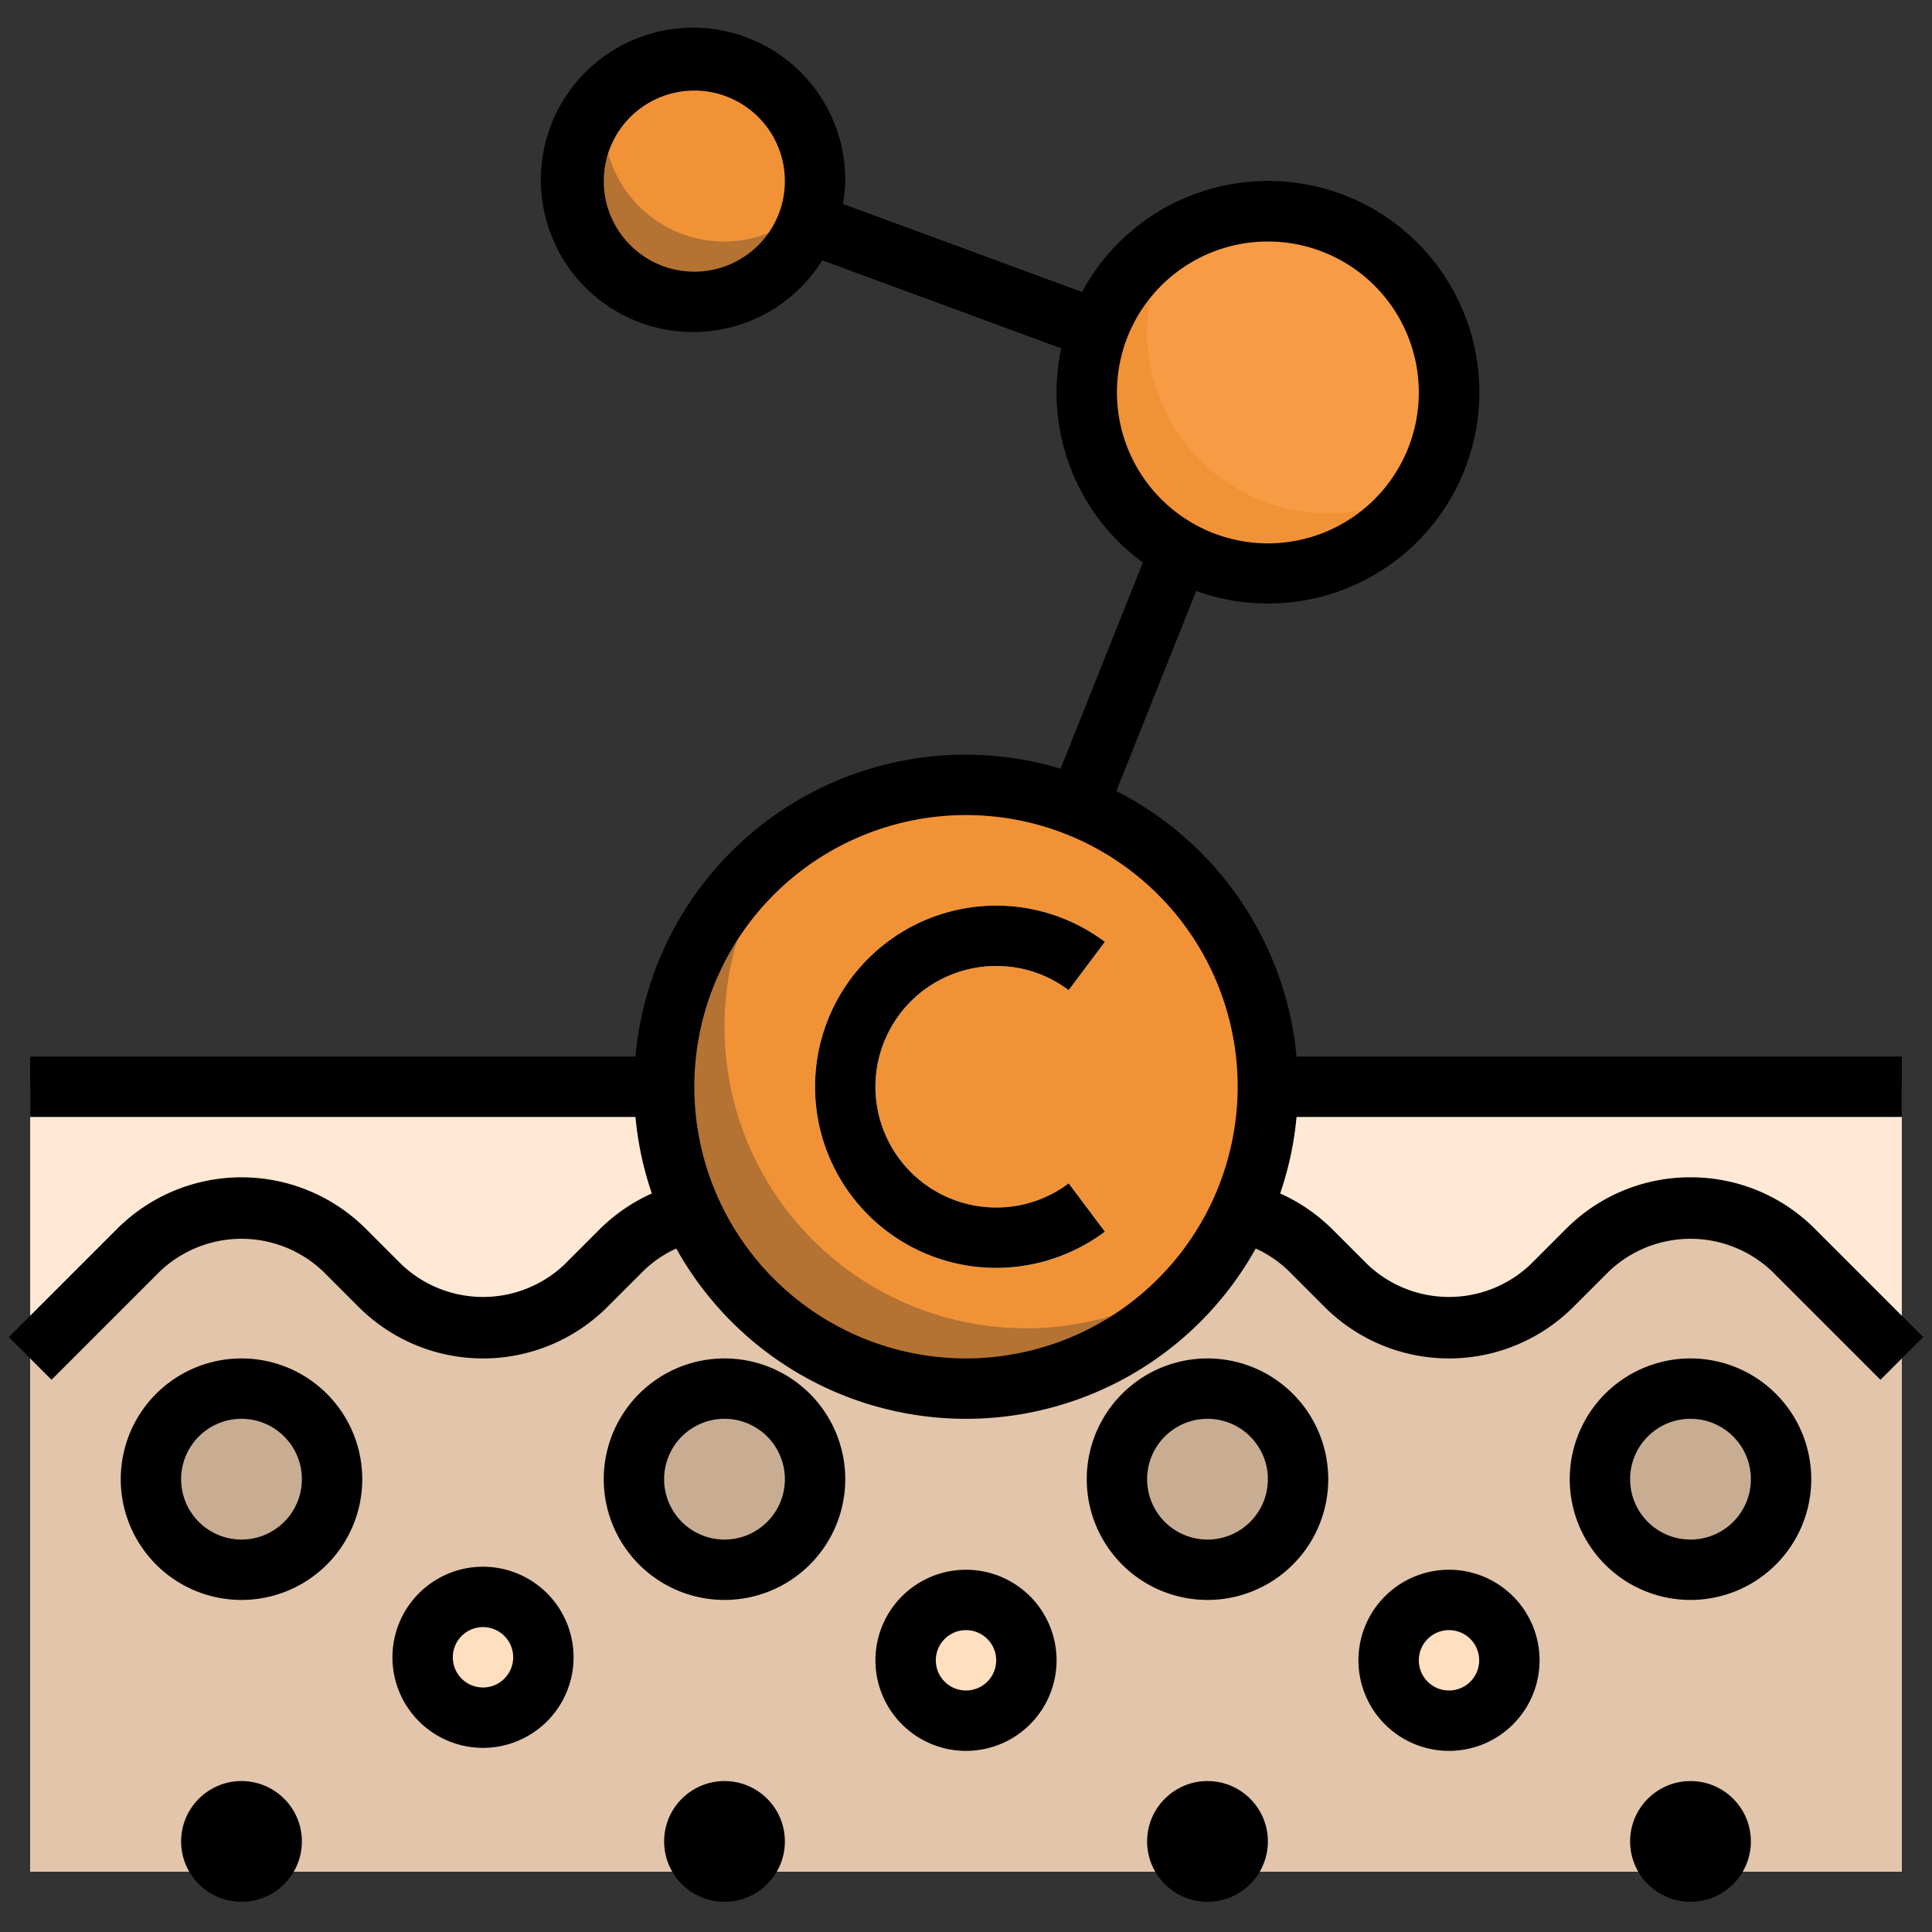 <svg id="Collagen" viewBox="0 0 64 64" xmlns="http://www.w3.org/2000/svg"><rect x="0" y="0" width="64" height="64" fill="#333333" stroke="none"/><rect class="color373799 svgShape" transform="rotate(-69.775 31.425 9.104)" fill="#996737" y="2.701" x="30.425" height="12.806" width="2"/><rect class="color373799 svgShape" transform="rotate(-68.245 37.362 22.564)" fill="#996737" y="21.564" x="31.87" height="2" width="10.984"/><rect class="colorffe2d5 svgShape" fill="#ffe9d5" y="36" x="1" height="26" width="62"/><path class="colore2b2aa svgShape" d="M56,40a4.828,4.828,0,0,0-3.414,1.414l-1.172,1.172a4.828,4.828,0,0,1-6.828,0l-1.172-1.172a4.828,4.828,0,0,0-6.828,0l-1.172,1.172a4.828,4.828,0,0,1-6.828,0l-1.172-1.172a4.828,4.828,0,0,0-6.828,0l-1.172,1.172a4.828,4.828,0,0,1-6.828,0l-1.172-1.172a4.828,4.828,0,0,0-6.828,0L1,45V62H63V45l-3.586-3.586A4.828,4.828,0,0,0,56,40Z" fill="#e2c5aa"/><circle class="colorc99a93 svgShape" fill="#c9ad93" r="3" cy="49" cx="8"/><circle class="colorc99a93 svgShape" fill="#c9ad93" r="3" cy="49" cx="24"/><circle class="colorc99a93 svgShape" fill="#c9ad93" r="3" cy="49" cx="40"/><circle class="colorc99a93 svgShape" fill="#c9ad93" r="3" cy="49" cx="56"/><circle class="colorffd2c0 svgShape" fill="#ffdfc0" r="2" cy="54.899" cx="16"/><circle class="colorffd2c0 svgShape" fill="#ffdfc0" r="2" cy="55" cx="32"/><circle class="colorffd2c0 svgShape" fill="#ffdfc0" r="2" cy="55" cx="48"/><circle class="colorc99a93 svgShape" fill="#c9ad93" r="1" cy="61" cx="24"/><circle class="colorc99a93 svgShape" fill="#c9ad93" r="1" cy="61" cx="40"/><circle class="colorc99a93 svgShape" fill="#c9ad93" r="1" cy="61" cx="56"/><circle class="colorc99a93 svgShape" fill="#c9ad93" r="1" cy="61" cx="8"/><circle class="colore0732c svgShape" fill="#b47233" r="10" cy="36" cx="32"/><path class="colorf29c36 svgShape" d="M32,26a9.941,9.941,0,0,0-5.992,2.008A9.986,9.986,0,0,0,39.992,41.992,9.986,9.986,0,0,0,32,26Z" fill="#f29236"/><path class="colorffffff svgShape" d="M33,42a6,6,0,1,1,3.6-10.8l-1.2,1.6A3.963,3.963,0,0,0,33,32a4,4,0,0,0,0,8,3.963,3.963,0,0,0,2.4-.8l1.2,1.6A5.948,5.948,0,0,1,33,42Z" fill="#ffffff"/><circle class="colore0732c svgShape" fill="#b47233" r="4" cy="6" cx="23"/><circle class="colorf29c36 svgShape" fill="#f29236" r="6" cy="13" cx="42"/><path class="colorf29c36 svgShape" d="M23,2a3.979,3.979,0,0,0-2.929,1.293A4.015,4.015,0,0,0,20,4a3.989,3.989,0,0,0,6.929,2.707A3.96,3.96,0,0,0,23,2Z" fill="#f29236"/><path class="colorf7c244 svgShape" d="M42,7a5.968,5.968,0,0,0-3.119.881,5.992,5.992,0,0,0,8.238,8.238A5.992,5.992,0,0,0,42,7Z" fill="#f79b44"/><path class="color000000 svgShape" fill="#000000" d="M33,40a4,4,0,0,1,0-8,3.963,3.963,0,0,1,2.4.8l1.2-1.6a6,6,0,1,0,0,9.6l-1.2-1.6A3.963,3.963,0,0,1,33,40Z"/><path class="color000000 svgShape" fill="#000000" d="M56,39a5.787,5.787,0,0,0-4.121,1.707l-1.172,1.172a3.921,3.921,0,0,1-5.414,0l-1.172-1.172a5.818,5.818,0,0,0-1.714-1.172A10.874,10.874,0,0,0,42.949,37H63V35H42.949a11.01,11.01,0,0,0-5.964-8.793l2.646-6.629a7,7,0,1,0-3.785-9.911L27.924,6.749A4.874,4.874,0,0,0,28,6a5.042,5.042,0,1,0-.764,2.627l7.919,2.917a6.965,6.965,0,0,0,2.7,7.085L35.13,25.46A10.978,10.978,0,0,0,21.051,35H1v2H21.051a10.874,10.874,0,0,0,.542,2.535,5.818,5.818,0,0,0-1.714,1.172l-1.172,1.172a3.921,3.921,0,0,1-5.414,0l-1.172-1.172a5.828,5.828,0,0,0-8.242,0L.293,44.293l1.414,1.414,3.586-3.586a3.921,3.921,0,0,1,5.414,0l1.172,1.172a5.828,5.828,0,0,0,8.242,0l1.172-1.172a3.819,3.819,0,0,1,1.11-.762,10.984,10.984,0,0,0,19.194,0,3.819,3.819,0,0,1,1.11.762l1.172,1.172a5.828,5.828,0,0,0,8.242,0l1.172-1.172a3.921,3.921,0,0,1,5.414,0l3.586,3.586,1.414-1.414-3.586-3.586A5.787,5.787,0,0,0,56,39ZM23,9a3,3,0,1,1,3-3A3,3,0,0,1,23,9Zm14,4a5,5,0,1,1,5,5A5.006,5.006,0,0,1,37,13ZM32,45a9,9,0,1,1,9-9A9.011,9.011,0,0,1,32,45Z"/><path class="color000000 svgShape" fill="#000000" d="M12 49a4 4 0 10-4 4A4 4 0 0012 49zM8 51a2 2 0 112-2A2 2 0 018 51zM28 49a4 4 0 10-4 4A4 4 0 0028 49zm-4 2a2 2 0 112-2A2 2 0 0124 51zM44 49a4 4 0 10-4 4A4 4 0 0044 49zm-4 2a2 2 0 112-2A2 2 0 0140 51zM60 49a4 4 0 10-4 4A4 4 0 0060 49zm-4 2a2 2 0 112-2A2 2 0 0156 51zM16 51.9a3 3 0 103 3A3 3 0 0016 51.9zm0 4a1 1 0 111-1A1 1 0 0116 55.9zM35 55a3 3 0 10-3 3A3 3 0 0035 55zm-4 0a1 1 0 111 1A1 1 0 0131 55zM51 55a3 3 0 10-3 3A3 3 0 0051 55zm-4 0a1 1 0 111 1A1 1 0 0147 55z"/><circle class="color000000 svgShape" fill="#000000" r="2" cy="61" cx="24"/><circle class="color000000 svgShape" fill="#000000" r="2" cy="61" cx="40"/><circle class="color000000 svgShape" fill="#000000" r="2" cy="61" cx="56"/><circle class="color000000 svgShape" fill="#000000" r="2" cy="61" cx="8"/></svg>